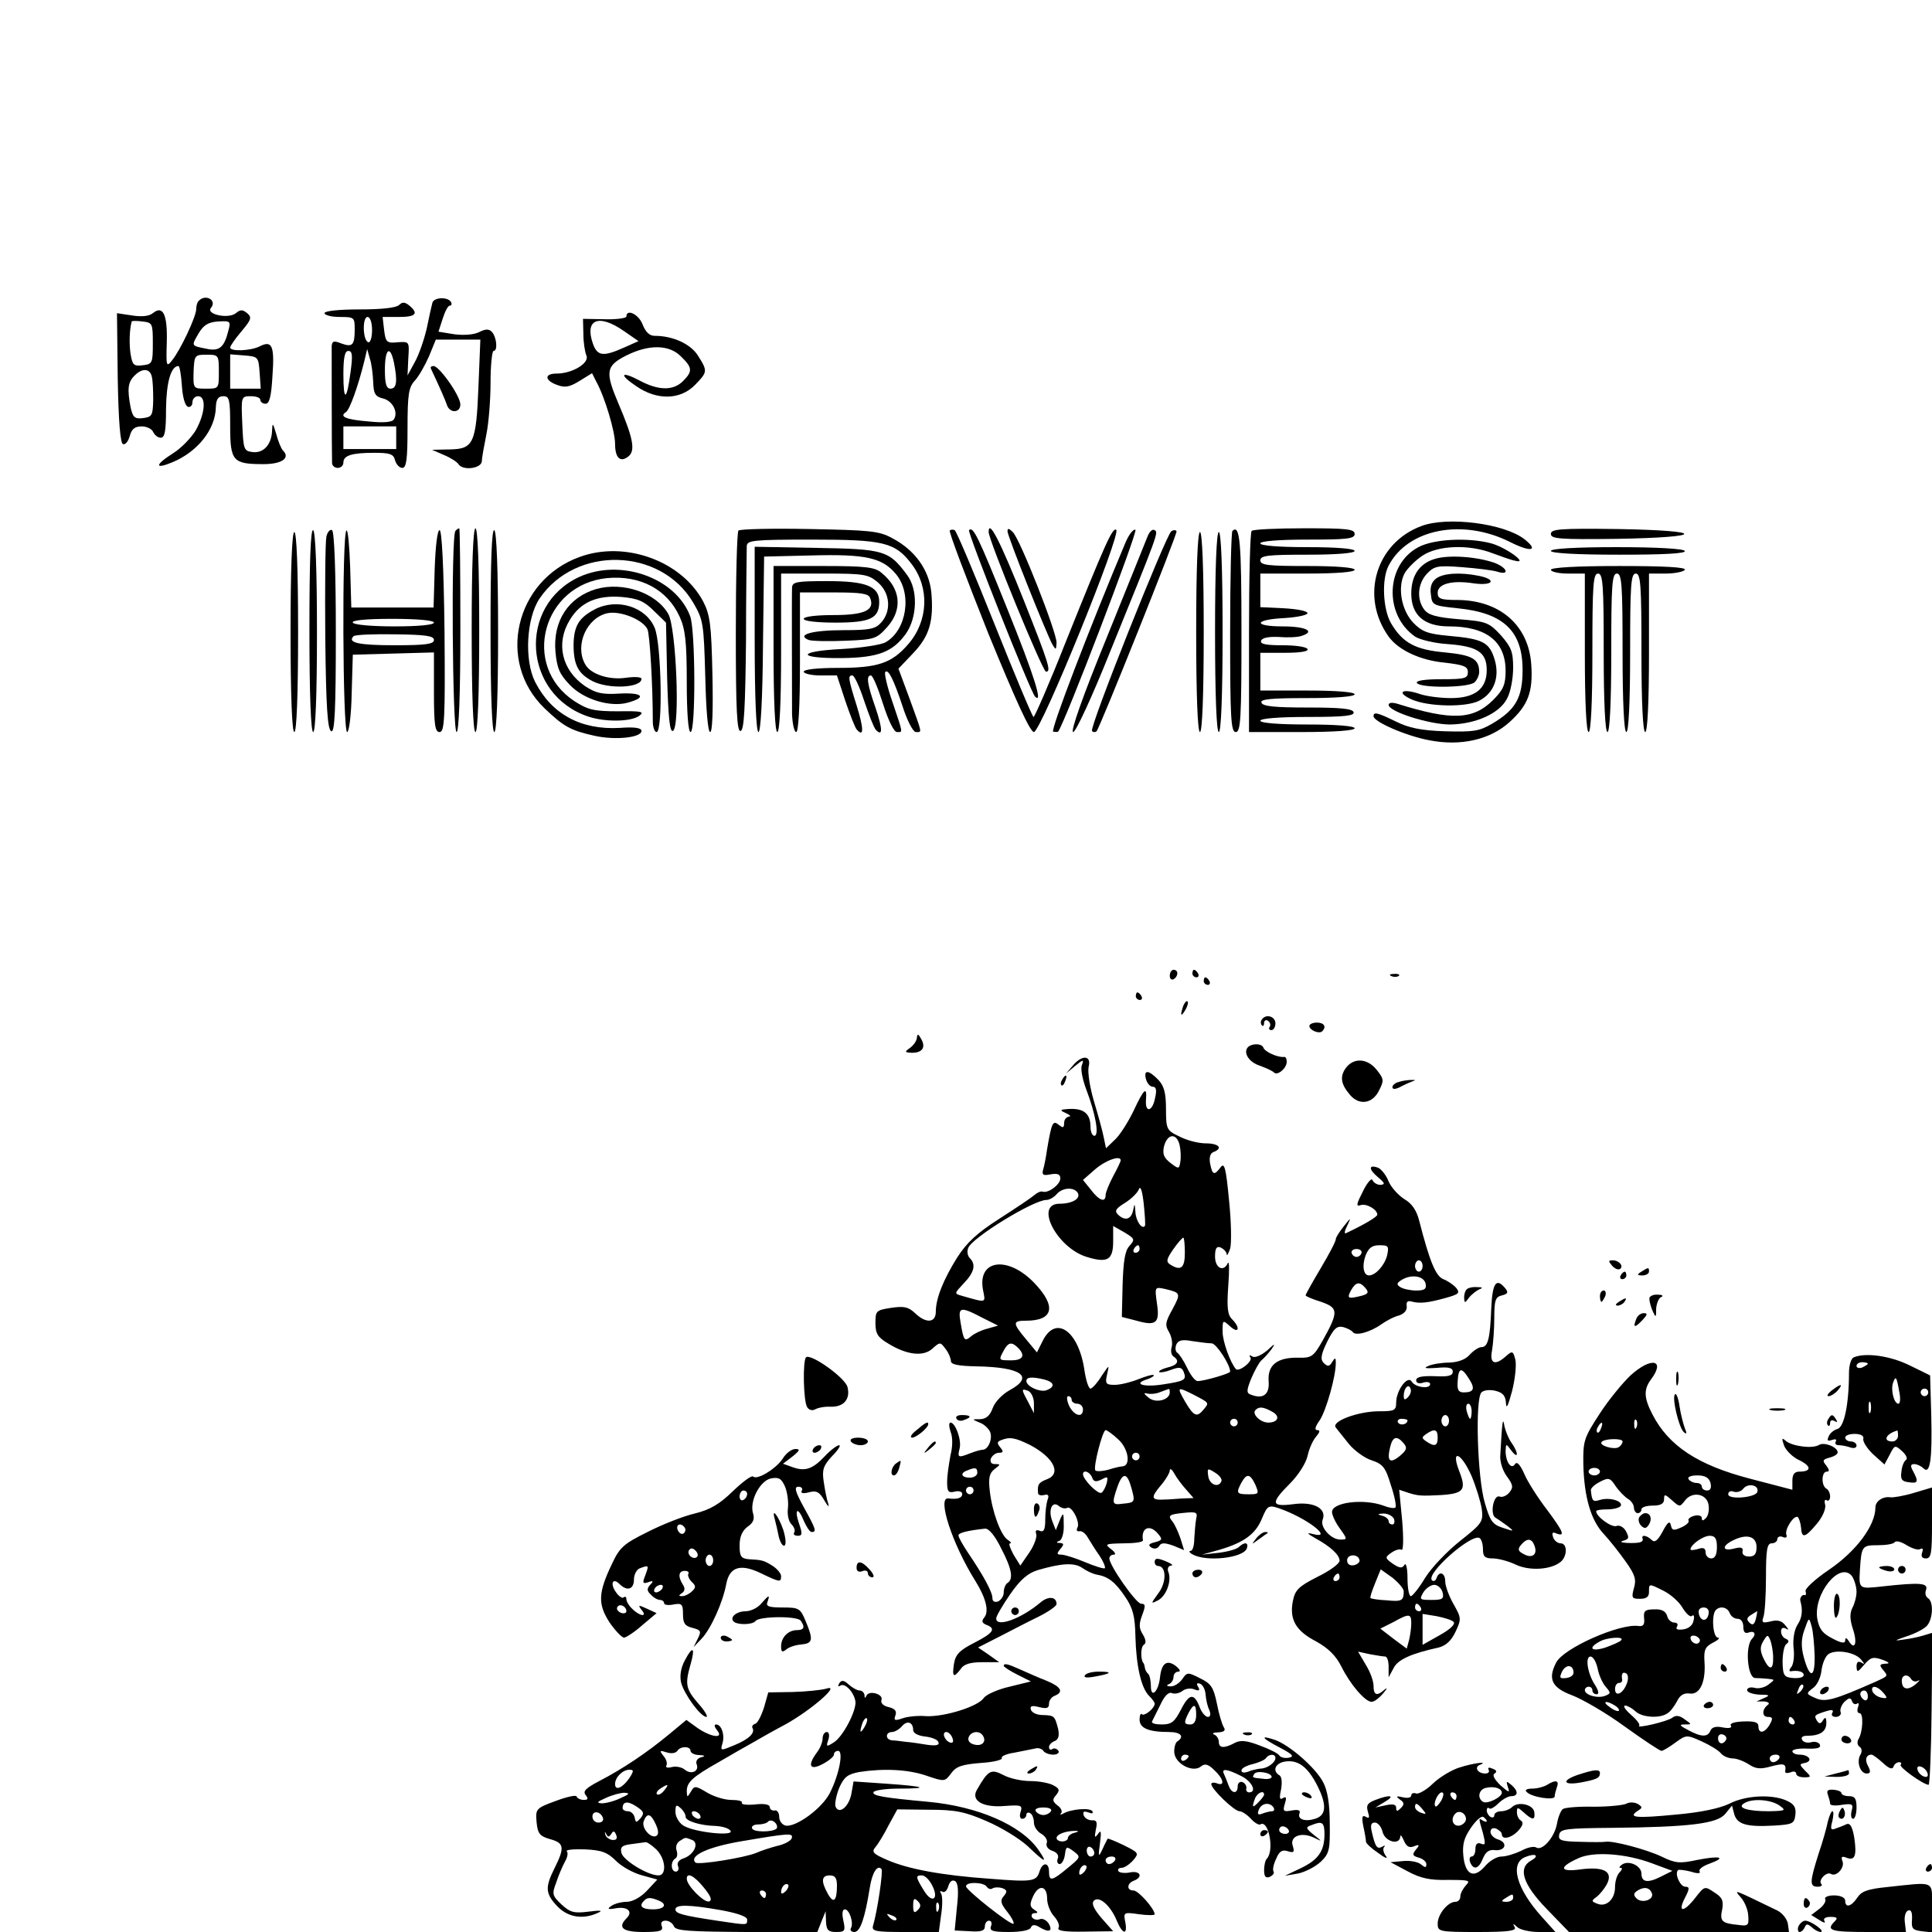 <?xml version="1.0" standalone="no"?>
<!DOCTYPE svg PUBLIC "-//W3C//DTD SVG 20010904//EN"
 "http://www.w3.org/TR/2001/REC-SVG-20010904/DTD/svg10.dtd">
<svg version="1.0" xmlns="http://www.w3.org/2000/svg"
 width="512pt" height="512pt" viewBox="0 0 512 512"
 preserveAspectRatio="xMidYMid meet">
<g transform="translate(0,512) scale(0.1,-0.1)"
fill="#000000" stroke="none">
<path d="M527 4323 c-4 -3 -7 -13 -7 -22 0 -20 -42 -109 -64 -136 -15 -19 -16
-16 -14 48 2 74 -10 99 -37 77 -10 -8 -29 -10 -55 -6 l-40 6 2 -172 c2 -116 7
-173 14 -175 7 -2 14 8 18 22 5 18 13 25 32 25 13 0 27 -7 30 -15 4 -8 12 -15
20 -15 11 0 14 18 14 78 1 69 13 112 33 112 3 0 7 -23 9 -52 2 -30 8 -53 16
-56 6 -2 12 3 12 12 0 9 7 16 15 16 22 0 19 -45 -6 -90 -12 -20 -39 -48 -60
-61 -49 -31 -50 -44 -2 -24 67 28 114 87 115 146 1 21 6 29 20 29 16 0 18 -9
18 -80 0 -92 7 -100 88 -100 49 0 72 16 52 36 -5 5 -13 25 -18 44 -9 30 -10
31 -11 9 -1 -37 -23 -61 -52 -57 -23 3 -24 7 -27 76 -3 71 -3 72 23 72 14 0
25 -4 25 -10 0 -5 6 -10 14 -10 10 0 15 20 18 73 6 81 -1 96 -34 79 -24 -12
-78 -14 -78 -3 0 4 13 23 30 43 26 31 28 37 15 48 -12 10 -18 10 -30 0 -20
-16 -80 -3 -66 14 17 20 -14 38 -32 19z m-122 -113 c0 -52 -1 -55 -27 -58 -24
-3 -27 1 -32 30 -4 27 -3 64 3 86 1 2 13 2 29 0 26 -3 27 -5 27 -58z m200 33
c-11 -44 -24 -55 -59 -47 -40 8 -39 7 -20 40 13 22 25 30 51 32 34 2 35 1 28
-25z m-25 -108 c0 -45 0 -45 -34 -45 -34 0 -34 0 -33 45 2 44 3 45 35 45 31 0
32 -1 32 -45z m108 -2 l3 -43 -40 0 -41 0 0 46 0 45 38 -3 c36 -3 37 -4 40
-45z m-286 -10 c3 -10 4 -38 4 -63 -1 -41 -3 -45 -27 -48 -22 -3 -27 2 -33 29
-9 48 -7 66 10 83 20 21 41 20 46 -1z"/>
<path d="M1146 4318 c-2 -7 -9 -38 -15 -68 -7 -30 -21 -71 -32 -90 l-19 -35 2
45 c3 45 3 45 -28 43 -29 -3 -32 0 -36 32 l-4 35 43 0 c45 0 53 9 28 30 -12
10 -19 10 -27 2 -8 -8 -48 -12 -105 -12 -55 0 -93 -4 -93 -10 0 -5 18 -10 40
-10 39 0 40 -1 40 -33 0 -42 -6 -48 -36 -37 -20 8 -24 6 -25 -8 0 -15 0 -279
1 -309 0 -7 7 -13 15 -13 8 0 15 6 15 14 0 19 22 26 82 26 41 0 51 -3 55 -20
3 -11 12 -20 19 -20 11 0 14 22 14 105 0 91 3 109 20 127 10 11 27 41 37 64
l18 44 59 0 59 0 -5 -123 c-6 -152 -13 -167 -76 -168 l-47 -1 32 -14 c17 -7
34 -18 38 -24 11 -18 61 -12 62 8 0 9 6 41 12 71 6 29 11 91 11 137 0 46 4 84
8 84 12 0 8 38 -5 51 -8 8 -17 7 -33 -1 -14 -7 -39 -9 -65 -6 l-43 7 11 34 c6
19 14 35 19 35 5 0 6 5 3 10 -9 14 -45 12 -49 -2z m-160 -73 c0 -20 -5 -34
-10 -32 -15 5 -16 67 -2 67 7 0 12 -15 12 -35z m-57 -111 c-10 -77 -19 -80
-19 -6 0 45 4 62 13 62 11 0 12 -12 6 -56z m60 -26 c1 -31 5 -39 26 -44 25 -6
41 -36 29 -55 -4 -8 -27 -10 -66 -6 -62 5 -80 13 -61 25 10 7 32 68 49 137 l7
30 7 -25 c5 -14 8 -42 9 -62z m55 51 c10 -50 7 -69 -9 -69 -11 0 -15 12 -15
50 0 56 14 67 24 19z m6 -199 l0 -30 -70 0 -70 0 0 30 0 30 70 0 70 0 0 -30z"/>
<path d="M1660 4281 c0 -4 -26 -8 -57 -7 l-58 1 1 -40 c0 -22 4 -48 8 -57 9
-20 -37 -48 -79 -48 -33 0 -32 -18 1 -30 21 -8 33 -6 59 10 l34 21 11 -22 c23
-41 50 -133 50 -165 0 -38 14 -51 36 -33 18 15 12 48 -26 137 -37 87 -35 102
20 130 60 30 114 29 145 -3 30 -29 31 -39 5 -65 -26 -26 -65 -25 -114 1 -51
27 -57 17 -9 -15 54 -37 115 -36 154 3 34 35 35 37 9 78 -19 31 -66 53 -115
53 -14 0 -24 10 -32 30 -10 27 -43 43 -43 21z m-7 -38 l39 -27 -38 -17 c-56
-25 -71 -23 -83 11 -22 64 16 79 82 33z"/>
<path d="M1142 4143 c25 -53 37 -81 42 -95 7 -24 36 -23 36 0 0 23 -56 102
-71 102 -6 0 -9 -3 -7 -7z"/>
<path d="M3767 3726 c-121 -45 -163 -187 -87 -293 26 -36 84 -63 148 -69 51
-6 62 -10 62 -25 0 -17 -8 -19 -71 -19 -44 0 -68 -4 -64 -10 9 -14 138 -13
153 2 7 7 12 19 12 27 0 35 -19 45 -90 52 -79 7 -113 25 -144 78 -21 37 -25
116 -6 152 51 98 197 126 323 62 54 -27 76 -23 37 8 -54 42 -204 61 -273 35z"/>
<path d="M820 3451 c0 -174 4 -271 10 -271 6 0 10 95 10 264 0 166 -4 267 -10
271 -7 4 -10 -87 -10 -264z"/>
<path d="M865 3698 c-3 -13 -4 -133 -3 -267 2 -185 6 -245 16 -249 9 -3 12 54
12 262 0 160 -4 267 -10 271 -5 3 -12 -4 -15 -17z"/>
<path d="M918 3714 c-12 -11 -10 -534 2 -534 5 0 11 45 12 103 l3 102 108 3
107 3 0 -106 c0 -87 3 -105 15 -105 13 0 15 34 13 268 -2 169 -7 267 -13 267
-6 0 -11 -43 -13 -102 l-3 -103 -109 0 -109 0 -3 106 c-2 58 -6 102 -10 98z
m232 -244 c0 -6 -41 -10 -104 -10 -59 0 -108 4 -111 10 -4 6 33 10 104 10 67
0 111 -4 111 -10z m0 -46 c0 -11 -22 -14 -104 -14 -97 0 -126 7 -109 24 4 4
54 6 110 5 80 -1 103 -4 103 -15z"/>
<path d="M1207 3713 c-12 -11 -8 -533 3 -533 6 0 10 97 10 270 0 149 -1 270
-3 270 -2 0 -7 -3 -10 -7z"/>
<path d="M1250 3450 c0 -173 4 -270 10 -270 6 0 10 97 10 270 0 173 -4 270
-10 270 -6 0 -10 -97 -10 -270z"/>
<path d="M1300 3451 c0 -174 4 -271 10 -271 6 0 10 95 10 264 0 166 -4 267
-10 271 -7 4 -10 -87 -10 -264z"/>
<path d="M1957 3714 c-4 -4 -7 -126 -7 -271 0 -207 3 -264 13 -260 9 3 12 61
14 238 0 129 2 242 2 252 1 15 16 17 172 17 191 0 221 -7 265 -65 48 -63 44
-151 -9 -212 -44 -51 -81 -63 -187 -63 -53 0 -90 -4 -90 -10 0 -5 20 -10 44
-10 l44 0 22 -67 c13 -38 26 -72 31 -77 19 -21 18 4 -1 65 -23 73 -23 79 -11
79 5 0 19 -30 31 -67 13 -38 26 -72 31 -77 19 -20 18 3 -1 59 -22 63 -25 85
-12 85 5 0 19 -34 32 -75 14 -44 29 -75 37 -75 16 0 17 -6 -12 80 -14 40 -22
76 -19 79 8 9 22 -19 46 -91 12 -38 28 -68 35 -68 17 0 18 -7 -16 87 l-30 81
39 41 c43 45 55 85 48 162 -6 59 -44 112 -104 143 -34 19 -60 21 -219 24 -99
2 -183 0 -188 -4z"/>
<path d="M2517 3714 c-3 -3 43 -124 101 -270 74 -181 112 -264 122 -264 18 0
233 527 218 536 -10 6 -28 -34 -134 -298 -43 -109 -82 -198 -85 -198 -3 0 -49
110 -103 245 -54 135 -101 247 -106 250 -4 2 -10 2 -13 -1z"/>
<path d="M2568 3715 c-5 -5 163 -429 175 -441 22 -22 -2 55 -73 231 -78 194
-91 221 -102 210z"/>
<path d="M2620 3710 c0 -21 143 -370 152 -370 14 0 9 18 -58 187 -63 158 -94
219 -94 183z"/>
<path d="M2670 3712 c0 -13 103 -271 119 -300 9 -15 10 -15 11 5 0 28 -96 273
-116 293 -10 10 -14 11 -14 2z"/>
<path d="M2983 3683 c-94 -223 -200 -499 -192 -502 6 -1 12 -1 13 0 16 18 212
530 205 535 -5 3 -17 -12 -26 -33z"/>
<path d="M3041 3698 c-5 -13 -54 -134 -109 -270 -63 -154 -96 -248 -88 -248 7
0 50 93 98 213 129 317 128 316 118 322 -6 4 -14 -4 -19 -17z"/>
<path d="M3104 3712 c-14 -10 -218 -521 -210 -529 3 -4 8 -4 12 -1 9 10 214
522 212 530 -2 4 -8 4 -14 0z"/>
<path d="M3266 3713 c-3 -3 -6 -125 -6 -270 0 -227 2 -263 15 -263 13 0 15 36
15 264 0 240 -4 288 -24 269z"/>
<path d="M3317 3713 c-4 -3 -7 -125 -7 -270 l0 -263 140 0 c87 0 140 4 140 10
0 6 -48 10 -125 10 -77 0 -125 4 -125 10 0 6 49 10 126 10 96 0 125 3 121 13
-3 9 -36 12 -122 12 -86 0 -119 3 -122 13 -4 9 25 12 121 12 77 0 126 4 126
10 0 6 -48 10 -125 10 l-125 0 0 50 0 50 66 0 c41 0 63 4 59 10 -3 6 -33 10
-66 10 -44 0 -60 3 -57 12 3 8 20 11 46 10 23 -2 51 -1 62 3 37 12 10 25 -51
25 -79 0 -76 18 4 22 34 2 62 8 62 13 0 6 -28 11 -62 13 l-63 3 0 44 0 45 125
0 c77 0 125 4 125 10 0 6 -48 10 -125 10 -104 0 -125 2 -125 15 0 13 21 15
125 15 77 0 125 4 125 10 0 6 -48 10 -125 10 -77 0 -125 4 -125 10 0 6 48 10
125 10 104 0 125 2 125 15 0 13 -21 15 -133 15 -74 0 -137 -3 -140 -7z"/>
<path d="M4110 3705 c0 -13 23 -15 175 -13 237 4 238 22 3 26 -155 2 -178 0
-178 -13z"/>
<path d="M770 3445 c0 -170 4 -265 10 -265 6 0 10 95 10 265 0 170 -4 265 -10
265 -6 0 -10 -95 -10 -265z"/>
<path d="M3170 3445 c0 -170 4 -265 10 -265 6 0 10 95 10 265 0 170 -4 265
-10 265 -6 0 -10 -95 -10 -265z"/>
<path d="M3220 3445 c0 -170 4 -265 10 -265 6 0 10 95 10 265 0 170 -4 265
-10 265 -6 0 -10 -95 -10 -265z"/>
<path d="M3759 3670 c-87 -46 -92 -179 -9 -237 12 -8 52 -18 88 -20 78 -6 102
-22 102 -69 0 -50 -32 -74 -95 -74 -29 0 -66 5 -83 11 -47 16 -63 4 -20 -15
44 -19 143 -21 178 -3 39 20 55 62 41 109 -14 46 -31 55 -122 63 -55 5 -71 11
-94 35 -31 33 -42 93 -23 130 7 13 29 35 47 47 41 28 124 31 186 7 22 -8 49
-18 60 -20 38 -10 -23 35 -63 46 -60 16 -152 12 -193 -10z"/>
<path d="M2000 3426 c0 -154 4 -246 10 -246 6 0 11 89 12 233 l3 232 125 3
c144 4 188 -6 224 -49 44 -52 29 -149 -27 -181 -12 -7 -65 -15 -117 -18 -119
-6 -119 -25 0 -24 97 1 136 16 171 65 30 43 32 117 3 155 -48 65 -60 69 -240
72 l-164 3 0 -245z"/>
<path d="M4110 3660 c0 -6 67 -10 181 -10 117 0 178 3 174 10 -4 6 -75 10
-181 10 -109 0 -174 -4 -174 -10z"/>
<path d="M1536 3644 c-171 -62 -221 -278 -93 -401 50 -48 69 -59 133 -73 54
-12 124 -5 124 13 0 8 -18 11 -57 8 -103 -6 -181 36 -225 122 -29 58 -23 169
12 221 96 141 321 135 407 -11 27 -46 28 -55 32 -195 2 -88 7 -148 13 -148 6
0 8 57 6 153 -3 133 -6 157 -25 194 -58 107 -207 161 -327 117z"/>
<path d="M3803 3639 c-41 -12 -63 -44 -63 -92 0 -57 34 -87 100 -87 99 0 150
-40 150 -118 0 -36 -6 -50 -33 -77 -53 -53 -110 -55 -254 -10 -14 4 -23 3 -23
-3 0 -18 108 -52 163 -52 67 1 131 29 151 69 9 16 16 53 16 81 0 43 -5 55 -33
87 -32 34 -38 36 -111 42 -60 5 -81 11 -92 26 -20 27 -17 68 7 94 20 21 28 23
93 18 39 -3 81 -8 94 -12 34 -11 27 11 -9 24 -47 16 -120 21 -156 10z"/>
<path d="M2050 3400 c0 -140 4 -220 10 -220 6 0 10 77 10 210 l0 210 114 0
c106 0 117 -2 142 -23 33 -28 37 -76 9 -107 -15 -17 -31 -20 -99 -20 -83 0
-127 -12 -93 -26 9 -3 53 -4 98 -2 77 3 82 5 110 36 42 47 36 103 -15 144 -17
15 -43 18 -153 18 l-133 0 0 -220z"/>
<path d="M4110 3610 c0 -5 20 -10 45 -10 l45 0 0 -210 c0 -133 4 -210 10 -210
6 0 10 77 10 210 0 180 2 210 15 210 13 0 15 -30 15 -210 0 -133 4 -210 10
-210 6 0 10 77 10 210 0 180 2 210 15 210 13 0 15 -30 15 -210 0 -133 4 -210
10 -210 6 0 10 77 10 210 0 180 2 210 15 210 13 0 15 -30 15 -210 0 -133 4
-210 10 -210 6 0 10 77 10 210 l0 210 44 0 c25 0 48 5 51 10 4 7 -57 10 -174
10 -114 0 -181 -4 -181 -10z"/>
<path d="M1535 3591 c-164 -76 -149 -312 24 -370 45 -15 113 -14 135 2 15 11
6 13 -56 12 -65 0 -80 4 -116 27 -142 94 -84 309 87 326 88 8 159 -30 192
-102 15 -33 19 -66 19 -173 0 -82 4 -133 10 -133 14 0 13 271 -1 307 -38 102
-185 154 -294 104z"/>
<path d="M3806 3587 c-12 -9 -17 -23 -14 -42 3 -29 5 -30 71 -37 121 -12 172
-60 172 -163 0 -74 -18 -106 -81 -143 -34 -20 -50 -22 -124 -20 -64 2 -97 9
-131 26 -49 24 -59 26 -59 14 0 -15 88 -53 149 -64 83 -16 160 2 211 48 50 45
63 81 58 153 -7 104 -83 170 -195 171 -45 0 -53 3 -53 19 0 24 38 34 96 25 51
-7 62 10 13 20 -50 10 -94 7 -113 -7z"/>
<path d="M2099 3563 c-1 -22 0 -269 0 -335 1 -27 6 -48 11 -48 6 0 10 68 10
185 l0 185 90 0 c72 0 92 -3 96 -15 13 -32 -15 -45 -97 -45 -46 0 -79 -4 -79
-10 0 -6 35 -10 84 -10 92 0 116 11 116 55 0 41 -34 55 -137 55 -82 0 -93 -2
-94 -17z"/>
<path d="M1580 3559 c-74 -22 -115 -85 -108 -166 4 -44 11 -60 38 -88 37 -39
108 -60 154 -47 51 14 39 27 -21 24 -48 -3 -64 1 -93 20 -61 42 -78 113 -40
175 28 47 72 66 137 61 44 -4 60 -11 86 -37 l32 -31 3 -146 c3 -106 7 -144 15
-141 20 6 9 274 -12 310 -32 56 -120 86 -191 66z"/>
<path d="M1576 3505 c-42 -22 -55 -44 -56 -93 0 -54 12 -77 50 -97 43 -22 130
-18 130 6 0 5 -18 6 -40 3 -45 -7 -96 9 -110 37 -27 50 5 122 60 134 34 7 94
-17 106 -43 6 -14 14 -147 14 -244 0 -16 5 -28 10 -28 17 0 13 234 -5 276 -23
56 -100 80 -159 49z"/>
<path d="M3100 2534 c0 -8 5 -12 10 -9 6 3 10 10 10 16 0 5 -4 9 -10 9 -5 0
-10 -7 -10 -16z"/>
<path d="M3160 2540 c0 -5 5 -10 11 -10 5 0 7 5 4 10 -3 6 -8 10 -11 10 -2 0
-4 -4 -4 -10z"/>
<path d="M3688 2533 c7 -3 16 -2 19 1 4 3 -2 6 -13 5 -11 0 -14 -3 -6 -6z"/>
<path d="M3190 2520 c0 -5 5 -10 11 -10 5 0 7 5 4 10 -3 6 -8 10 -11 10 -2 0
-4 -4 -4 -10z"/>
<path d="M3010 2480 c0 -5 5 -10 11 -10 5 0 7 5 4 10 -3 6 -8 10 -11 10 -2 0
-4 -4 -4 -10z"/>
<path d="M3136 2455 c-9 -26 -7 -32 5 -12 6 10 9 21 6 23 -2 3 -7 -2 -11 -11z"/>
<path d="M3344 2418 c-4 -5 -3 -12 0 -15 3 -4 6 -1 6 6 0 7 5 9 10 6 6 -4 8
-11 5 -16 -4 -5 -1 -9 4 -9 6 0 11 8 11 18 0 19 -26 26 -36 10z"/>
<path d="M3470 2401 c0 -11 26 -22 34 -14 12 12 5 23 -14 23 -11 0 -20 -4 -20
-9z"/>
<path d="M2430 2371 c0 -8 -8 -20 -17 -27 -17 -12 -16 -13 4 -14 28 0 37 15
24 37 -7 13 -10 14 -11 4z"/>
<path d="M3323 2352 c-34 -5 -24 -43 15 -56 17 -6 34 -14 38 -18 9 -10 34 11
34 28 0 8 -3 14 -7 13 -17 -2 -52 14 -55 25 -2 6 -13 10 -25 8z"/>
<path d="M2843 2296 l-18 -21 24 20 c22 18 24 18 18 2 -4 -9 2 -39 12 -65 24
-63 35 -122 21 -122 -5 0 -10 10 -10 23 0 39 -21 53 -70 47 -11 -1 -9 -4 5
-10 11 -5 14 -9 8 -9 -7 -1 -13 -8 -13 -17 0 -13 -3 -14 -14 -5 -16 13 -19 6
-31 -64 -3 -22 -8 -47 -11 -56 -3 -13 1 -15 21 -11 18 3 25 0 25 -11 0 -16
-32 -40 -47 -35 -5 2 -15 -3 -23 -10 -8 -7 -50 -35 -92 -62 -58 -37 -86 -63
-111 -102 -37 -59 -57 -109 -57 -144 0 -30 -26 -32 -55 -4 -18 17 -30 19 -64
14 -39 -6 -41 -8 -41 -40 0 -28 6 -38 33 -54 50 -31 94 -36 118 -14 20 18 21
18 35 -1 8 -10 14 -25 14 -32 0 -9 19 -13 68 -14 119 -2 154 -27 88 -63 -20
-11 -39 -31 -45 -47 -7 -20 -17 -29 -33 -30 -23 0 -23 0 -2 -9 12 -4 24 -16
28 -25 7 -18 -5 -47 -20 -47 -5 0 -19 -4 -32 -9 -33 -13 -35 -12 -29 12 6 22
-11 69 -24 69 -5 0 -4 -11 0 -24 6 -14 6 -39 0 -62 -4 -22 -9 -53 -9 -71 0
-26 3 -30 20 -26 11 3 20 0 20 -6 0 -11 -13 -15 -37 -12 -30 4 10 -120 72
-219 28 -45 37 -81 23 -97 -7 -9 -6 -14 6 -19 27 -10 18 -22 -33 -48 -39 -20
-49 -31 -53 -56 -5 -34 -1 -38 18 -13 8 13 26 18 57 18 l45 0 -28 20 -28 19
57 29 c31 16 77 40 104 53 26 13 47 28 47 33 0 20 -22 22 -43 4 -51 -43 -117
-67 -117 -42 0 6 17 35 37 64 27 39 47 56 73 64 65 19 97 20 118 6 11 -8 28
-16 39 -18 30 -5 49 -20 75 -59 20 -29 26 -51 27 -105 2 -77 15 -136 36 -157
8 -8 15 -17 15 -21 0 -12 -27 -34 -34 -28 -3 4 -6 -3 -6 -14 0 -23 24 -33 78
-33 31 0 42 -12 22 -25 -5 -3 -9 -17 -8 -30 3 -30 50 -54 71 -36 10 8 19 6 35
-10 25 -23 29 -44 7 -35 -8 3 -15 2 -15 -2 0 -13 61 -72 75 -72 6 0 20 -9 30
-20 10 -11 21 -17 25 -15 22 14 38 -70 17 -91 -4 -4 -7 -18 -7 -30 0 -17 4
-22 15 -18 8 4 13 10 10 14 -3 5 0 20 7 34 8 20 16 25 31 20 16 -5 18 -2 13
14 -9 26 23 38 56 22 23 -11 23 -11 -1 8 -21 17 -21 20 -6 25 29 12 35 8 35
-24 0 -45 -17 -68 -63 -90 l-42 -20 35 6 c19 4 46 18 60 31 23 22 25 32 24
102 0 51 -6 87 -17 108 -20 39 -89 99 -128 113 -42 14 -36 5 14 -21 32 -17 38
-23 23 -26 -10 -2 -21 0 -25 5 -3 6 -27 18 -52 27 -36 14 -52 15 -67 7 -28
-15 -42 -14 -42 3 0 8 -6 17 -12 19 -7 3 -3 6 10 6 16 1 21 5 15 14 -4 6 -13
35 -18 62 -9 43 -15 53 -44 67 -33 17 -35 17 -48 -2 -8 -11 -22 -20 -31 -19
-10 0 -12 3 -4 6 6 2 12 11 12 19 0 8 6 14 13 14 7 0 3 7 -7 15 -24 18 -38 7
-42 -31 -4 -37 -24 -56 -24 -23 0 14 -3 29 -7 33 -5 4 -9 12 -9 17 -1 5 -2 10
-4 12 -8 10 -7 43 1 48 7 4 6 13 -2 27 -11 17 -11 28 -2 52 9 24 9 30 -3 30
-13 0 -84 101 -84 120 0 6 5 10 12 10 6 0 3 7 -8 15 -17 13 -15 14 33 15 29 0
52 3 52 8 -6 34 19 44 41 16 11 -13 10 -16 -9 -21 -17 -4 -19 -8 -10 -14 8 -5
17 -3 21 4 5 9 14 9 37 1 l29 -12 -10 32 c-6 17 -15 37 -21 44 -13 16 -9 19
33 23 31 3 34 1 30 -16 -2 -11 -4 -35 -5 -52 0 -18 -4 -33 -10 -33 -5 0 -3 -5
5 -9 36 -21 134 -10 144 15 6 16 -5 19 -20 5 -5 -6 -29 -13 -54 -16 l-45 -5
47 13 c64 19 95 41 112 82 16 38 17 39 61 22 70 -28 128 -77 73 -62 -16 4 -14
1 7 -11 42 -23 65 -45 65 -60 0 -8 -26 -27 -59 -43 -51 -26 -59 -35 -65 -65
-9 -48 8 -78 62 -106 32 -18 52 -37 67 -67 24 -48 63 -93 80 -93 7 0 20 10 31
23 10 12 12 16 4 10 -21 -19 -30 -16 -30 10 0 12 -9 37 -21 56 l-20 34 32 -7
c17 -3 35 -6 40 -6 5 0 9 -12 9 -27 l0 -28 13 24 c11 23 47 39 120 55 19 5 33
18 44 41 16 34 16 37 -5 74 -12 21 -22 48 -22 60 0 23 -16 29 -23 9 -2 -7 -8
-10 -12 -6 -18 17 105 125 126 112 5 -3 9 -16 9 -30 0 -19 5 -24 26 -24 14 0
41 -7 60 -16 37 -18 95 -14 120 7 18 15 18 49 0 49 -8 0 -17 7 -20 16 -4 12
-2 15 9 10 24 -9 18 5 -26 64 -23 30 -50 72 -59 93 -11 25 -20 35 -25 27 -10
-16 -25 6 -25 35 1 20 1 20 15 1 19 -25 20 -7 1 20 -8 11 -16 31 -19 44 -4 26
-6 18 -11 -75 -2 -17 6 -42 17 -57 17 -23 18 -30 7 -43 -7 -9 -19 -14 -26 -11
-16 6 -26 -47 -11 -56 7 -4 21 -14 32 -22 19 -15 18 -15 -12 -5 -28 9 -34 18
-48 66 -20 67 -26 276 -9 293 6 6 22 8 38 4 19 -5 26 -13 27 -33 1 -17 6 -5
16 32 8 31 12 69 9 83 -6 24 -8 25 -25 10 -29 -26 -44 -20 -37 15 3 17 6 56 6
86 0 47 3 56 20 60 16 4 18 8 9 19 -24 29 -34 14 -37 -53 -3 -81 -9 -103 -26
-103 -7 0 -21 -9 -31 -20 -11 -13 -31 -20 -54 -21 -20 0 -45 -4 -56 -9 -14 -6
-7 -7 23 -5 31 3 42 0 42 -10 0 -11 -12 -14 -48 -12 -34 1 -49 -2 -49 -11 0
-7 7 -10 19 -6 10 3 18 1 18 -4 0 -14 -40 -9 -49 7 -11 17 -41 -24 -41 -56 0
-21 -5 -23 -45 -23 -56 0 -128 -27 -115 -43 5 -7 21 -26 35 -44 14 -17 41 -37
60 -43 30 -10 37 -19 51 -66 10 -29 15 -56 12 -59 -3 -3 -17 -1 -32 5 -52 19
-136 9 -136 -17 0 -8 9 -28 21 -44 20 -28 20 -29 1 -29 -25 0 -54 33 -47 52
12 30 -23 49 -76 42 -61 -8 -63 2 -10 55 22 22 42 54 46 72 4 19 14 42 23 52
10 12 11 17 3 17 -8 0 -6 9 7 27 17 27 42 115 42 151 0 15 -2 15 -10 2 -7 -12
-12 -12 -22 -2 -9 9 -8 21 9 56 18 36 26 43 43 39 11 -3 22 -9 25 -13 7 -11
45 -1 75 20 14 10 35 21 48 24 14 5 21 14 20 24 -2 11 2 16 12 13 22 -6 43 -4
90 9 36 10 40 13 29 27 -7 8 -23 19 -34 23 -20 8 -36 46 -64 155 -7 28 -20 46
-39 57 -16 10 -35 31 -42 47 -6 16 -19 32 -27 36 -26 10 -27 -3 -2 -24 19 -16
21 -20 7 -21 -9 0 -18 6 -21 13 -2 6 -14 -7 -25 -30 -17 -33 -19 -41 -7 -37
15 6 45 -11 45 -25 0 -6 -38 -28 -83 -49 -5 -3 -4 6 3 19 11 24 11 24 -9 -1
-11 -14 -21 -29 -21 -34 0 -6 -18 -40 -40 -77 -22 -37 -40 -69 -40 -72 0 -2
18 -10 41 -17 46 -16 47 -26 4 -103 -24 -42 -29 -46 -64 -45 -56 1 -82 -19
-79 -62 3 -35 -14 -49 -47 -36 -12 4 -12 11 1 43 9 21 21 43 27 48 7 6 19 19
27 30 11 16 8 15 -12 -4 -16 -13 -32 -20 -39 -16 -7 5 -10 4 -5 -3 6 -10 -31
-39 -39 -30 -15 18 -35 73 -35 99 0 31 0 32 20 14 23 -21 28 -4 5 19 -12 12
-14 31 -10 88 3 40 3 67 -1 61 -11 -25 -34 -14 -34 17 0 22 4 28 15 24 8 -4
15 -11 16 -18 0 -6 4 1 9 15 4 14 3 72 -3 129 -8 84 -12 100 -22 87 -17 -23
-22 -21 -28 9 -3 16 0 28 9 31 26 10 14 23 -21 23 -19 0 -50 8 -69 18 -34 16
-36 19 -36 73 0 42 -5 61 -20 77 -26 27 -40 28 -33 2 3 -11 11 -20 18 -20 9 0
11 -9 6 -30 -7 -37 -27 -40 -24 -4 3 36 -5 30 -33 -30 -14 -29 -36 -64 -49
-76 l-24 -23 -6 29 c-3 16 -15 59 -26 96 -11 37 -17 77 -14 91 8 31 -18 32
-42 3z m283 -210 c3 -13 4 -33 2 -45 -3 -19 -4 -20 -26 -3 -18 14 -22 24 -17
45 9 33 33 35 41 3z m-156 -41 c0 -3 -9 -22 -20 -42 -11 -21 -20 -43 -20 -50
0 -21 -17 -15 -39 14 l-21 26 32 28 c29 25 68 38 68 24z m64 -174 c-8 -10 -24
14 -25 37 -2 24 -2 24 -6 5 -5 -25 -22 -30 -41 -11 -9 9 -4 16 19 30 16 10 33
26 37 36 4 11 9 -2 13 -38 3 -30 5 -57 3 -59z m-178 88 c9 -15 -14 -29 -48
-29 -68 0 -7 -117 72 -141 55 -17 70 -8 70 41 l0 41 30 -17 c28 -17 28 -19 13
-36 -12 -13 -16 -41 -18 -103 l-2 -85 39 -10 c52 -15 62 -6 54 46 -6 44 -6 44
22 38 41 -10 42 -11 19 -54 -19 -34 -20 -42 -9 -60 7 -12 10 -30 7 -40 -3 -10
-1 -21 5 -25 17 -11 11 -23 -16 -29 -15 -4 -24 -9 -22 -12 3 -2 17 0 32 6 21
8 28 7 33 -6 8 -21 3 -24 -56 -33 -52 -8 -80 2 -40 14 11 4 19 9 16 11 -2 2
-20 -3 -40 -11 -20 -8 -48 -15 -63 -15 -23 0 -26 3 -20 28 6 27 6 26 -15 -5
-11 -18 -25 -33 -29 -33 -5 0 -12 21 -16 48 -15 104 -75 148 -110 80 l-16 -32
-29 35 c-36 43 -36 49 0 49 73 0 81 38 23 99 -70 74 -152 64 -137 -17 7 -36
11 -35 -56 -16 -21 6 -20 6 5 33 28 29 33 50 16 67 -6 6 -8 18 -4 27 10 27
173 127 207 127 8 0 20 7 27 15 15 18 46 20 56 4z m284 -159 c0 -41 -11 -49
-39 -31 -11 7 -10 14 8 40 12 17 24 31 27 31 2 0 4 -18 4 -40z m-120 10 c0 -5
-5 -10 -11 -10 -5 0 -7 5 -4 10 3 6 8 10 11 10 2 0 4 -4 4 -10z m656 -17 c-7
-27 -31 -53 -48 -53 -15 0 -19 26 -9 53 8 20 17 27 37 27 24 0 25 -3 20 -27z
m-68 6 c-2 -6 -8 -10 -13 -10 -5 0 -11 4 -13 10 -2 6 4 11 13 11 9 0 15 -5 13
-11z m162 -34 c0 -8 -4 -15 -10 -15 -5 0 -10 7 -10 15 0 8 5 15 10 15 6 0 10
-7 10 -15z m8 -47 c3 -14 -3 -18 -25 -18 -15 0 -34 4 -42 9 -11 7 -10 11 5 20
26 15 58 9 62 -11z m-159 -12 c9 -11 7 -15 -11 -20 -36 -9 -39 -7 -28 14 13
23 23 25 39 6z m-1016 -78 l42 -21 -28 -8 c-16 -4 -35 -13 -43 -20 -18 -15
-20 -13 -28 34 -8 44 -2 46 57 15z m608 -68 c12 0 49 -56 49 -75 0 -5 -69 -25
-86 -25 -7 0 -19 16 -28 35 -9 19 -21 37 -26 40 -5 3 -6 13 -3 21 5 12 15 15
42 10 20 -3 43 -6 52 -6z m-513 -12 c20 -20 13 -33 -18 -33 -34 0 -34 0 -20
26 12 22 21 24 38 7z m1195 -82 c17 -26 13 -36 -14 -36 -14 0 -18 7 -16 30 2
36 10 38 30 6z m-1125 -2 c26 -7 29 -19 6 -28 -17 -7 -54 10 -54 24 0 11 15
12 48 4z m963 -47 c-8 -8 -11 -7 -11 4 0 20 13 34 18 19 3 -7 -1 -17 -7 -23z
m-991 -16 l0 -26 -15 29 c-19 35 -19 37 0 30 8 -4 15 -18 15 -33z m360 29 c0
-20 -37 -30 -56 -14 -13 10 -14 14 -4 11 8 -2 24 -1 35 4 11 4 21 8 23 8 1 1
2 -3 2 -9z m63 -6 c42 -22 42 -21 27 -39 -18 -22 -26 -19 -49 20 -23 40 -22
41 22 19z m-323 -14 c0 -5 7 -10 15 -10 8 0 15 -7 15 -15 0 -24 -24 -17 -37
10 -6 14 -7 25 -2 25 5 0 9 -4 9 -10z m1060 -30 c0 -11 -2 -20 -4 -20 -2 0 -6
9 -9 20 -3 11 -1 20 4 20 5 0 9 -9 9 -20z m-529 -1 c23 -12 16 -29 -10 -29
-21 0 -44 23 -34 33 9 10 21 9 44 -4z m469 -24 c0 -8 -4 -15 -10 -15 -5 0 -10
7 -10 15 0 8 5 15 10 15 6 0 10 -7 10 -15z m-560 -5 c0 -5 -4 -10 -10 -10 -5
0 -10 5 -10 10 0 6 5 10 10 10 6 0 10 -4 10 -10z m450 6 c0 -11 -19 -15 -25
-6 -3 5 1 10 9 10 9 0 16 -2 16 -4z m-766 -51 c27 -25 33 -69 11 -71 -5 0 -23
-4 -38 -9 -15 -4 -30 -5 -34 -2 -7 7 19 107 27 107 4 0 19 -11 34 -25z m846 5
c0 -22 -8 -25 -30 -10 -13 9 -13 11 0 20 22 15 30 12 30 -10z m-1081 -19 c63
-33 85 -76 46 -91 -23 -9 -26 -14 -24 -37 0 -5 7 -7 16 -5 11 3 14 -1 9 -13
-3 -9 -6 -32 -6 -52 0 -27 -4 -34 -14 -30 -10 4 -13 1 -10 -8 3 -7 -5 -30 -18
-49 l-24 -35 -18 29 c-9 17 -14 30 -9 30 4 0 2 4 -6 9 -19 12 -42 76 -48 130
-4 35 -1 47 13 58 16 12 16 13 1 13 -10 0 -14 5 -11 15 4 8 13 15 21 15 12 0
13 3 4 14 -9 11 -9 15 1 19 24 10 38 7 77 -12z m991 4 c10 -12 8 -18 -11 -34
-26 -21 -34 -13 -25 24 7 29 18 31 36 10z m-700 -35 c0 -5 -4 -10 -10 -10 -5
0 -10 5 -10 10 0 6 5 10 10 10 6 0 10 -4 10 -10z m880 -52 c12 -29 24 -68 27
-88 4 -33 0 -38 -58 -84 -34 -27 -75 -70 -92 -97 -16 -27 -34 -49 -38 -49 -5
0 -9 21 -9 48 0 26 -4 42 -8 35 -6 -10 -13 -9 -31 3 -21 15 -21 17 -4 29 10 7
22 11 27 8 5 -4 6 28 2 76 l-8 83 24 -8 c25 -8 34 -9 88 -6 59 4 66 14 48 61
-25 63 4 53 32 -11z m-1310 9 c0 -7 -9 -13 -20 -13 -22 0 -27 12 -7 19 21 9
27 8 27 -6z m553 -44 l20 -23 -29 -1 c-16 -1 -38 -3 -49 -3 -34 -2 -36 5 -10
36 14 16 25 35 25 41 0 7 6 3 12 -8 6 -11 20 -30 31 -42z m94 22 c-7 -19 -32
-10 -35 13 -3 21 -2 22 17 10 12 -7 20 -17 18 -23z m-343 10 c4 -12 10 -13 25
-6 16 9 18 8 14 -9 -3 -11 -9 -23 -14 -26 -9 -5 -48 34 -49 49 0 13 18 7 24
-8z m104 -27 c11 -39 10 -40 -23 -43 -28 -4 -29 0 -14 44 14 40 26 39 37 -1z
m329 7 c10 -24 9 -25 -18 -25 -32 0 -34 3 -19 31 14 25 23 24 37 -6z m-747
-15 c0 -5 -4 -10 -10 -10 -5 0 -10 5 -10 10 0 6 5 10 10 10 6 0 10 -4 10 -10z
m248 -46 c12 7 36 -39 27 -53 -3 -6 -1 -10 5 -9 7 2 17 -6 23 -17 7 -11 20
-33 31 -48 10 -15 16 -30 14 -33 -3 -2 -26 5 -52 16 -26 11 -55 20 -63 20 -13
0 -13 3 -3 15 10 12 10 15 -1 16 -10 0 -11 2 -1 6 6 2 12 21 11 41 0 35 -1 36
-11 12 l-10 -25 -9 23 c-12 30 -1 56 17 41 7 -6 17 -8 22 -5z m866 -29 c3 -8
1 -15 -4 -15 -6 0 -10 4 -10 9 0 5 -8 12 -17 14 -14 4 -13 5 3 6 12 0 24 -6
28 -14z m-1041 -78 c29 -55 33 -82 17 -92 -5 -3 -10 -14 -10 -25 0 -10 -7 -20
-15 -24 -9 -3 -15 0 -15 9 0 16 -24 60 -64 119 -14 21 -26 42 -26 47 0 7 25
13 71 18 10 0 26 -19 42 -52z m1413 8 c10 -24 -5 -36 -27 -24 -16 8 -18 13 -8
25 15 18 28 18 35 -1z m-463 -40 c1 -5 -6 -11 -15 -13 -11 -2 -18 3 -18 13 0
17 30 18 33 0z m117 -82 c0 -25 -5 -28 -45 -24 -22 1 -41 4 -43 6 -2 2 4 19
12 39 l15 37 31 -22 c16 -13 30 -29 30 -36z m-170 37 c0 -5 -5 -10 -11 -10 -5
0 -7 5 -4 10 3 6 8 10 11 10 2 0 4 -4 4 -10z m273 -40 c4 -17 0 -20 -29 -20
-32 0 -33 1 -22 20 7 11 20 20 29 20 9 0 19 -9 22 -20z m-58 -40 c3 -5 1 -10
-4 -10 -6 0 -11 5 -11 10 0 6 2 10 4 10 3 0 8 -4 11 -10z m-25 -42 c0 -13 -3
-33 -6 -45 l-6 -22 -35 26 -35 27 34 17 c43 24 48 23 48 -3z m112 4 c6 -6 -9
-20 -36 -35 l-46 -26 0 41 0 41 37 -6 c20 -4 40 -10 45 -15z m-657 -193 c1
-13 5 -32 10 -41 4 -11 3 -18 -4 -18 -6 0 -16 11 -21 24 -15 40 -28 39 -50 -4
-17 -33 -25 -40 -51 -40 -17 0 -28 3 -26 8 2 4 12 24 22 44 11 24 22 35 31 31
8 -3 20 0 28 6 7 6 22 8 31 4 13 -5 16 -3 10 7 -5 8 -3 11 5 8 7 -2 14 -15 15
-29z m-25 -54 c0 -16 -6 -25 -15 -25 -18 0 -18 5 -5 31 14 26 20 24 20 -6z
m-20 -109 c0 -3 -4 -8 -10 -11 -5 -3 -10 -1 -10 4 0 6 5 11 10 11 6 0 10 -2
10 -4z m230 -5 c0 -12 -22 -28 -40 -28 -8 -1 -23 -4 -32 -8 -11 -4 -18 -3 -18
3 0 6 13 13 30 17 16 4 32 11 35 16 8 11 25 12 25 0z m111 -73 c25 -50 24 -77
-3 -87 -28 -10 -51 -3 -44 14 3 8 -4 10 -21 7 -22 -4 -24 -2 -18 18 5 16 4 20
-5 15 -9 -6 -10 0 -5 23 3 18 2 33 -4 37 -21 12 -11 34 17 37 33 4 58 -15 83
-64z m-203 26 c30 -14 44 -44 22 -44 -5 0 -9 5 -7 11 1 6 -4 14 -10 16 -7 3
-13 -2 -13 -11 0 -21 -16 -20 -24 2 -3 9 -9 23 -12 30 -8 16 6 15 44 -4z m82
-3 c0 -4 -10 -7 -22 -5 -31 3 -30 3 -24 13 7 10 46 3 46 -8z m-20 -47 c0 -3
-7 -12 -15 -20 -16 -17 -18 -14 -9 10 6 15 24 23 24 10z m25 -34 c3 -5 2 -10
-4 -10 -5 0 -17 -3 -25 -6 -12 -5 -15 -2 -10 10 7 18 29 21 39 6z m40 -60 c3
-5 -1 -10 -9 -10 -9 0 -16 5 -16 10 0 6 4 10 9 10 6 0 13 -4 16 -10z"/>
<path d="M2740 1121 c0 -25 6 -27 13 -6 4 8 2 17 -3 20 -6 4 -10 -3 -10 -14z"/>
<path d="M3450 366 c0 -2 7 -7 16 -10 8 -3 12 -2 9 4 -6 10 -25 14 -25 6z"/>
<path d="M3566 2289 c-16 -23 -12 -43 12 -71 24 -28 59 -23 76 11 14 27 14 31
-5 55 -25 32 -62 34 -83 5z"/>
<path d="M2815 2259 c-4 -6 -5 -12 -2 -15 2 -3 7 2 10 11 7 17 1 20 -8 4z"/>
<path d="M3708 2253 c-10 -2 -18 -9 -18 -14 0 -6 7 -6 18 -1 9 5 24 12 32 15
13 5 13 5 0 5 -8 0 -23 -2 -32 -5z"/>
<path d="M4272 1766 c7 -8 16 -12 21 -9 11 7 -2 23 -19 23 -12 0 -12 -2 -2
-14z"/>
<path d="M4350 1750 c-13 -8 -12 -10 3 -10 9 0 17 5 17 10 0 12 -1 12 -20 0z"/>
<path d="M4295 1740 c-3 -5 -1 -10 4 -10 6 0 11 5 11 10 0 6 -2 10 -4 10 -3 0
-8 -4 -11 -10z"/>
<path d="M3887 1703 c-4 -3 -7 -13 -7 -22 1 -15 2 -15 13 0 7 9 19 18 27 22
11 4 9 6 -6 6 -11 1 -24 -2 -27 -6z"/>
<path d="M4240 1685 c0 -8 2 -15 4 -15 2 0 6 7 10 15 3 8 1 15 -4 15 -6 0 -10
-7 -10 -15z"/>
<path d="M4371 1678 c0 -7 4 -22 9 -33 8 -18 9 -17 9 7 1 14 7 29 14 31 6 3 2
6 -10 6 -13 1 -23 -5 -22 -11z"/>
<path d="M4290 1670 c-9 -6 -10 -10 -3 -10 6 0 15 5 18 10 8 12 4 12 -15 0z"/>
<path d="M4336 1624 c-9 -23 -4 -24 17 -2 13 14 14 18 3 18 -8 0 -17 -7 -20
-16z"/>
<path d="M2136 1523 c-9 -10 -7 -116 3 -132 5 -8 14 -10 21 -6 7 4 25 8 41 7
35 -1 53 20 45 52 -6 25 -98 90 -110 79z"/>
<path d="M4913 1523 c-7 -2 -13 -21 -13 -41 0 -84 -13 -145 -31 -149 -10 -3
-20 -12 -23 -20 -5 -11 -2 -13 9 -9 9 3 13 2 10 -4 -3 -6 0 -10 9 -10 8 0 21
-3 30 -6 9 -3 16 -1 16 5 0 6 -7 11 -15 11 -8 0 -15 5 -15 10 0 6 11 10 25 10
16 0 25 -5 23 -13 -2 -7 10 -26 26 -41 l30 -27 14 26 c13 26 14 26 33 9 11
-10 15 -20 10 -23 -5 -3 -11 -17 -12 -31 -3 -20 1 -26 19 -28 25 -4 27 1 12
29 -8 14 -7 19 3 19 7 0 18 -5 24 -11 18 -18 24 22 21 141 l-3 105 -55 27
c-51 25 -116 34 -147 21z m37 -17 c0 -2 -7 -6 -15 -10 -8 -3 -15 -1 -15 4 0 6
7 10 15 10 8 0 15 -2 15 -4z m83 -73 c4 -18 3 -33 -2 -33 -12 0 -21 38 -14 56
7 19 9 16 16 -23z m77 -3 c0 -5 -4 -10 -10 -10 -5 0 -10 5 -10 10 0 6 5 10 10
10 6 0 10 -4 10 -10z m-153 -52 c-3 -7 -5 -2 -5 12 0 14 2 19 5 13 2 -7 2 -19
0 -25z m73 -63 c0 -8 -7 -15 -15 -15 -26 0 -18 20 13 29 1 1 2 -6 2 -14z"/>
<path d="M4321 1475 c-21 -20 -59 -66 -82 -102 -41 -63 -44 -71 -43 -133 2
-87 20 -149 54 -185 15 -16 41 -49 58 -73 25 -35 29 -48 22 -71 -7 -26 -5 -28
16 -28 17 0 24 5 24 18 0 23 -1 23 39 3 18 -9 41 -29 50 -45 10 -16 21 -26 25
-21 5 4 7 -2 4 -13 -2 -12 -13 -21 -27 -23 -15 -2 -21 0 -17 7 4 6 1 11 -7 11
-8 0 -17 8 -19 18 -4 12 -14 18 -34 17 -24 0 -29 -4 -27 -23 2 -17 -2 -23 -15
-21 -50 7 -199 -59 -218 -97 -23 -44 -11 -67 43 -87 26 -10 89 -46 138 -82 50
-36 94 -65 98 -65 4 0 21 10 37 22 29 21 30 21 70 3 22 -10 45 -24 51 -32 6
-7 20 -13 31 -13 10 0 29 -7 43 -16 18 -12 31 -13 59 -5 34 9 40 7 37 -13 -1
-5 5 -6 14 -3 8 4 15 2 15 -3 0 -6 9 -10 21 -10 19 0 20 1 3 17 -16 17 -16 18
-1 21 23 5 11 22 -14 22 -10 0 -19 4 -19 9 0 5 18 8 39 7 27 -1 37 2 34 10 -2
6 -12 10 -23 7 -10 -3 -21 0 -24 6 -4 7 1 11 13 11 34 0 51 11 51 34 0 15 -3
17 -9 7 -6 -10 -10 -10 -16 -1 -8 14 -7 15 24 25 16 5 21 4 17 -4 -4 -6 0 -11
9 -11 9 0 15 6 13 12 -3 7 2 20 10 28 12 11 16 12 20 2 2 -7 8 -10 13 -7 5 4
6 -1 3 -9 -3 -9 -2 -16 4 -16 11 0 9 -50 -3 -69 -4 -7 -3 -16 3 -20 6 -4 7
-12 3 -20 -12 -18 -2 -51 16 -51 10 0 11 5 4 19 -10 17 -6 31 9 31 3 0 17 -10
30 -22 16 -15 25 -18 28 -10 2 7 9 12 15 12 5 0 7 -3 4 -7 -6 -5 59 -52 74
-53 3 0 7 91 8 201 l2 202 -23 -7 c-13 -4 -36 -9 -53 -11 -26 -4 -26 -3 6 8
20 6 44 18 53 26 18 15 22 66 5 76 -6 4 -8 13 -5 21 7 19 -14 21 -114 10 -64
-7 -64 -8 -61 44 4 63 6 65 47 65 21 0 42 3 45 8 4 5 18 1 32 -8 15 -9 31 -14
36 -10 7 3 8 0 5 -9 -4 -11 0 -16 10 -16 14 0 16 14 16 94 l0 94 -47 -14 c-26
-8 -55 -13 -63 -12 -20 3 -40 -10 -40 -27 0 -48 -51 -116 -123 -165 -37 -25
-65 -51 -62 -57 2 -7 1 -12 -3 -10 -6 2 -13 -8 -11 -15 7 -25 5 -45 -7 -63 -9
-14 -13 -38 -11 -61 3 -22 0 -45 -6 -52 -6 -7 -6 -12 -1 -11 19 3 34 -1 34
-10 0 -6 -12 -9 -27 -8 -25 2 -28 6 -29 42 0 22 4 44 10 48 8 6 7 10 -1 14 -7
2 -13 11 -13 19 0 10 5 12 13 8 8 -5 8 -3 -2 9 -9 12 -21 15 -39 10 -21 -5
-24 -3 -19 11 4 10 7 58 7 107 0 72 3 89 15 89 8 0 15 5 15 11 0 6 7 9 14 6 9
-4 13 -1 10 6 -5 15 22 55 31 46 3 -4 7 -16 8 -28 2 -29 11 -26 42 11 15 18
24 39 22 50 -3 10 -1 16 4 12 5 -3 9 2 9 10 0 8 -4 18 -10 21 -14 8 -13 45 1
45 8 0 7 5 -1 16 -11 13 -10 16 8 21 12 3 22 9 22 14 0 14 -35 28 -49 20 -17
-11 -70 -4 -88 10 -11 10 -12 8 -5 -12 5 -13 23 -31 41 -39 32 -16 32 -30 -1
-30 -12 0 -18 -7 -18 -24 l0 -24 -111 29 c-139 36 -217 87 -260 171 -23 44
-23 66 -4 92 40 53 1 61 -54 11z m16 -137 c-3 -8 -6 -5 -6 6 -1 11 2 17 5 13
3 -3 4 -12 1 -19z m-94 -3 c-3 -9 -8 -14 -10 -11 -3 3 -2 9 2 15 9 16 15 13 8
-4z m57 -35 c0 -5 -5 -12 -10 -15 -12 -8 -52 4 -46 13 6 10 56 11 56 2z m-60
-80 c0 -5 -7 -10 -15 -10 -8 0 -15 5 -15 10 0 6 7 10 15 10 8 0 15 -4 15 -10z
m74 -72 c9 -5 16 -16 16 -23 0 -8 5 -15 10 -15 6 0 10 5 10 10 0 6 14 10 30
10 21 0 30 5 30 17 0 14 2 14 21 -3 20 -18 21 -18 34 -1 19 26 59 19 63 -12 2
-13 -1 -28 -7 -34 -8 -8 -11 -8 -11 0 0 6 -9 9 -20 6 -11 -3 -18 -9 -15 -13 2
-4 -6 -12 -20 -18 -20 -9 -24 -8 -27 6 -3 13 -9 8 -22 -17 -13 -24 -21 -30
-29 -22 -12 12 -28 15 -24 4 3 -10 -7 -13 -40 -12 -17 1 -21 3 -11 6 15 4 16
8 7 25 -6 11 -17 17 -25 14 -13 -5 -54 25 -54 39 0 3 13 5 29 5 17 0 32 4 36
9 7 13 -30 24 -55 16 -19 -6 -21 -3 -24 25 -1 6 10 16 24 23 23 12 27 11 42
-12 9 -13 24 -28 32 -33z m219 42 c3 -13 0 -20 -9 -20 -8 0 -14 5 -14 10 0 6
-6 10 -14 10 -8 0 -18 5 -21 10 -4 6 6 10 23 10 21 0 31 -6 35 -20z m124 -24
c-5 -15 -77 -21 -77 -6 0 7 6 10 14 7 8 -3 20 0 26 8 13 16 43 9 37 -9z m-107
-146 c0 -20 -5 -30 -15 -30 -8 0 -15 7 -15 16 0 11 -6 14 -20 9 -11 -3 -20 -4
-20 -1 0 12 33 36 51 36 14 0 19 -7 19 -30z m105 0 c0 -18 -5 -25 -20 -25 -12
0 -19 6 -17 14 2 10 -4 12 -23 7 -31 -8 -33 7 -2 22 36 18 62 11 62 -18z m265
-118 c0 -13 -5 -32 -11 -43 -7 -14 -7 -30 1 -55 13 -37 6 -59 -10 -34 -6 10
-10 11 -10 3 0 -9 -10 -8 -34 5 -26 13 -35 25 -40 52 -11 66 60 154 92 113 6
-9 12 -28 12 -41z m-392 -59 c-4 -22 -22 -20 -26 1 -2 10 3 16 13 16 10 0 15
-7 13 -17z m56 2 c3 -8 12 -15 21 -15 9 0 15 -9 15 -21 0 -15 5 -19 15 -15 15
5 20 -5 8 -17 -19 -20 -12 -105 9 -104 7 0 22 -1 33 -2 19 -2 19 -2 2 -15 -10
-8 -27 -12 -37 -9 -11 3 -20 0 -20 -6 0 -6 15 -11 33 -12 27 0 29 -2 12 -9
l-20 -9 20 0 c11 -1 16 -5 10 -9 -16 -12 -16 -32 0 -32 13 0 14 -4 5 -20 -13
-23 -30 -26 -30 -5 0 11 -10 14 -40 13 -23 -1 -37 -5 -33 -11 4 -6 -5 -8 -21
-5 -18 4 -29 1 -33 -8 -7 -18 -24 -18 -59 1 -23 12 -25 15 -10 15 20 0 20 0 0
14 -13 10 -23 11 -32 4 -12 -10 -98 -30 -88 -21 3 3 -7 16 -22 29 -15 13 -22
24 -15 24 6 0 18 -7 27 -15 16 -16 63 -20 84 -6 8 4 19 19 26 32 8 17 19 23
34 21 27 -4 43 31 39 85 -2 31 2 39 23 50 14 7 19 13 13 13 -14 0 -18 61 -6
73 11 12 31 8 37 -8z m69 -16 c-4 -15 -9 -17 -17 -9 -8 8 -7 13 4 20 8 5 16
10 17 10 0 0 -1 -9 -4 -21z m156 -97 c1 -60 -13 -62 -29 -3 -7 27 -7 48 2 72
12 34 12 34 19 9 4 -14 7 -49 8 -78z m-305 37 c-6 -11 -24 -2 -24 11 0 5 7 7
15 4 8 -4 12 -10 9 -15z m195 -41 c1 -35 -10 -36 -26 -2 -9 20 -9 30 0 45 11
18 12 18 19 1 3 -9 7 -29 7 -44z m-403 45 c-3 -4 -22 -12 -41 -19 -37 -12 -48
-2 -17 15 19 12 69 15 58 4z m636 -51 c10 -12 10 -14 1 -8 -9 5 -13 1 -13 -11
1 -16 3 -15 20 5 17 20 24 22 47 14 20 -7 23 -11 9 -11 -15 -1 -16 -4 -6 -16
14 -17 15 -16 -20 -32 -109 -48 -133 -55 -159 -43 -25 11 -25 12 -7 26 11 7
21 28 23 46 2 18 10 38 18 44 19 14 71 6 87 -14z m-698 -24 c3 -17 13 -39 22
-49 13 -15 13 -17 -2 -23 -20 -8 -54 2 -54 15 0 5 5 9 10 9 6 0 10 -4 10 -10
0 -5 5 -10 11 -10 7 0 6 8 -3 23 -21 31 -28 77 -13 77 7 0 15 -14 19 -32z
m-64 -11 c0 -7 -9 -13 -20 -14 -17 -2 -18 1 -10 18 11 20 30 17 30 -4z m141
-29 c-10 -27 -31 -36 -31 -14 0 9 5 16 10 16 6 0 9 3 9 8 -3 16 1 23 11 17 5
-3 6 -15 1 -27z m754 12 c4 -6 12 -8 18 -4 7 3 3 -1 -7 -10 -21 -17 -36 -13
-36 10 0 16 16 19 25 4z m-294 -33 c-10 -9 -11 -8 -5 6 3 10 9 15 12 12 3 -3
0 -11 -7 -18z m220 -3 c12 -14 11 -16 -5 -13 -11 2 -21 10 -24 17 -5 17 13 15
29 -4z m-41 -10 c0 -8 -4 -12 -10 -9 -5 3 -10 10 -10 16 0 5 5 9 10 9 6 0 10
-7 10 -16z m-670 -24 c8 -5 12 -11 10 -14 -3 -2 -14 2 -24 10 -22 15 -10 19
14 4z m475 -40 c3 -5 1 -10 -4 -10 -6 0 -11 5 -11 10 0 6 2 10 4 10 3 0 8 -4
11 -10z m-181 -51 c-8 -14 -21 -11 -21 5 0 8 6 12 14 9 7 -3 10 -9 7 -14z
m141 -49 c-3 -5 -10 -10 -16 -10 -5 0 -9 5 -9 10 0 6 7 10 16 10 8 0 12 -4 9
-10z m393 -39 c3 -8 -1 -12 -9 -9 -7 2 -15 10 -17 17 -3 8 1 12 9 9 7 -2 15
-10 17 -17z"/>
<path d="M4344 1099 c-3 -6 -1 -16 5 -22 9 -9 14 -8 21 3 9 15 4 30 -10 30 -5
0 -12 -5 -16 -11z"/>
<path d="M4860 864 c0 -21 3 -34 6 -31 11 11 13 57 3 63 -5 3 -9 -12 -9 -32z"/>
<path d="M4560 700 c0 -5 5 -10 11 -10 5 0 7 5 4 10 -3 6 -8 10 -11 10 -2 0
-4 -4 -4 -10z"/>
<path d="M4516 602 c-3 -5 1 -9 9 -9 8 0 15 4 15 9 0 4 -4 8 -9 8 -6 0 -12 -4
-15 -8z"/>
<path d="M4825 640 c-3 -5 -2 -10 4 -10 5 0 13 5 16 10 3 6 2 10 -4 10 -5 0
-13 -4 -16 -10z"/>
<path d="M4442 1465 c0 -16 2 -22 5 -12 2 9 2 23 0 30 -3 6 -5 -1 -5 -18z"/>
<path d="M4854 1435 c-10 -8 -14 -15 -8 -15 6 0 17 7 24 15 16 19 9 19 -16 0z"/>
<path d="M4439 1425 c-9 -8 10 -88 23 -100 8 -7 9 -4 3 10 -4 11 -11 37 -14
58 -3 22 -9 36 -12 32z"/>
<path d="M4693 1383 c9 -2 25 -2 35 0 9 3 1 5 -18 5 -19 0 -27 -2 -17 -5z"/>
<path d="M2535 1360 c3 -5 12 -7 20 -3 21 7 19 13 -6 13 -11 0 -18 -4 -14 -10z"/>
<path d="M4845 1359 c-4 -6 -4 -13 -1 -16 3 -4 6 -1 6 6 0 7 5 9 12 5 7 -4 8
-3 4 4 -9 15 -13 15 -21 1z"/>
<path d="M2429 1330 c-13 -10 -19 -19 -12 -20 11 0 43 26 43 36 0 8 -8 4 -31
-16z"/>
<path d="M2255 1300 c3 -5 15 -10 26 -10 10 0 19 5 19 10 0 6 -12 10 -26 10
-14 0 -23 -4 -19 -10z"/>
<path d="M2459 1283 c-13 -16 -12 -17 4 -4 9 7 17 15 17 17 0 8 -8 3 -21 -13z"/>
<path d="M2155 1280 c-3 -5 -2 -10 4 -10 5 0 13 5 16 10 3 6 2 10 -4 10 -5 0
-13 -4 -16 -10z"/>
<path d="M2186 1261 c-33 -35 -53 -41 -86 -29 l-25 9 25 19 c20 16 21 20 8 20
-10 0 -25 -11 -34 -26 -18 -27 -68 -57 -78 -47 -4 4 -28 -14 -54 -39 -35 -34
-60 -49 -101 -59 -30 -7 -86 -29 -125 -49 -63 -31 -74 -41 -94 -84 -37 -77
-38 -107 -7 -155 15 -22 33 -41 39 -41 6 1 28 15 48 33 l38 32 -26 12 c-22 10
-24 10 -14 -3 17 -20 -4 -18 -24 2 -9 8 -16 20 -16 26 0 6 -3 8 -7 5 -3 -4
-13 2 -21 14 -16 23 -8 39 10 21 20 -20 38 -14 38 12 0 13 7 27 16 30 24 9 24
8 14 -19 -8 -20 -7 -23 8 -18 13 5 15 3 5 -7 -9 -10 -9 -16 2 -26 7 -8 18 -14
24 -14 6 0 11 -4 11 -9 0 -4 11 -6 25 -3 22 4 25 1 25 -26 0 -24 5 -31 25 -36
23 -6 24 -9 14 -29 l-11 -22 21 22 c25 26 57 97 66 147 9 44 38 53 93 26 48
-23 52 -24 52 -7 0 7 -10 19 -22 27 -24 15 -28 16 -65 18 -19 2 -23 8 -23 36
0 24 7 39 21 50 15 10 19 20 15 34 -11 33 18 88 47 94 21 4 28 0 38 -23 6 -16
9 -41 7 -57 -2 -16 2 -34 9 -41 7 -7 11 -16 8 -22 -4 -5 1 -9 9 -9 12 0 13 5
4 31 -14 40 -4 48 12 9 7 -16 16 -30 21 -30 14 0 11 8 -21 66 -23 42 -26 54
-14 54 8 0 12 -5 9 -10 -4 -7 2 -9 18 -5 21 6 29 1 42 -22 9 -15 13 -19 10 -8
-4 11 -9 37 -12 58 -5 32 -1 43 22 68 16 16 24 29 19 29 -6 0 -23 -13 -38 -29z
m-206 -100 c0 -6 -4 -13 -10 -16 -5 -3 -10 1 -10 9 0 9 5 16 10 16 6 0 10 -4
10 -9z m-165 -90 c3 -5 1 -12 -4 -15 -5 -3 -11 1 -15 9 -6 16 9 21 19 6z m32
-77 c-9 -9 -28 6 -21 18 4 6 10 6 17 -1 6 -6 8 -13 4 -17z m43 -9 c0 -8 -4
-15 -10 -15 -5 0 -10 7 -10 15 0 8 5 15 10 15 6 0 10 -7 10 -15z m-66 -36 c-2
-4 2 -14 9 -21 11 -10 12 -15 1 -25 -7 -7 -19 -13 -26 -13 -10 0 -10 2 -1 8 8
5 9 13 3 22 -14 22 -12 37 5 37 8 0 12 -4 9 -8z m-69 -39 c-3 -5 -11 -10 -16
-10 -6 0 -7 5 -4 10 3 6 11 10 16 10 6 0 7 -4 4 -10z m-95 -60 c0 -5 -7 -7
-15 -4 -8 4 -12 10 -9 15 6 11 24 2 24 -11z"/>
<path d="M2375 1242 c-13 -9 -17 -32 -6 -32 5 0 11 9 14 20 6 22 6 22 -8 12z"/>
<path d="M2053 1095 c3 -11 8 -33 11 -48 4 -15 10 -25 15 -23 5 3 3 21 -3 41
-13 38 -32 62 -23 30z"/>
<path d="M3329 1043 c-13 -17 -13 -17 6 -3 11 8 22 16 24 17 2 2 0 3 -6 3 -6
0 -17 -8 -24 -17z"/>
<path d="M3060 980 c0 -5 4 -10 9 -10 22 0 23 -43 1 -72 -21 -29 -21 -29 -1
-19 22 12 37 52 27 76 -3 8 0 15 7 16 7 0 3 4 -8 9 -27 12 -35 12 -35 0z"/>
<path d="M2270 965 c0 -9 6 -12 15 -9 8 4 15 1 15 -5 0 -6 5 -11 12 -11 6 0 3
9 -7 20 -21 24 -35 26 -35 5z"/>
<path d="M4980 966 c0 -2 9 -6 20 -9 11 -3 20 -1 20 4 0 5 -9 9 -20 9 -11 0
-20 -2 -20 -4z"/>
<path d="M5030 960 c0 -5 5 -10 10 -10 6 0 10 5 10 10 0 6 -4 10 -10 10 -5 0
-10 -4 -10 -10z"/>
<path d="M3160 950 c0 -5 4 -10 9 -10 6 0 13 5 16 10 3 6 -1 10 -9 10 -9 0
-16 -4 -16 -10z"/>
<path d="M2017 870 c-9 -11 -28 -20 -41 -20 -24 0 -43 -16 -32 -27 10 -10 51
-9 58 1 9 13 111 14 120 1 12 -17 9 -25 -10 -25 -23 0 -42 -19 -42 -43 0 -15
3 -17 14 -8 7 6 25 12 40 13 30 3 32 12 11 62 -14 34 -18 36 -61 36 -37 0 -45
3 -40 15 7 20 4 19 -17 -5z"/>
<path d="M2680 850 c0 -5 5 -10 10 -10 6 0 10 5 10 10 0 6 -4 10 -10 10 -5 0
-10 -4 -10 -10z"/>
<path d="M1910 780 c0 -6 7 -10 15 -10 8 0 15 2 15 4 0 2 -7 6 -15 10 -8 3
-15 1 -15 -4z"/>
<path d="M1815 720 c-11 -20 -14 -42 -10 -59 8 -31 52 -91 67 -91 5 0 -4 16
-21 35 -34 39 -36 52 -21 104 13 46 6 51 -15 11z"/>
<path d="M2660 705 c0 -2 16 -13 36 -23 l36 -18 -57 -14 c-31 -7 -62 -21 -68
-30 -16 -23 -104 -50 -152 -48 -22 2 -51 -1 -64 -6 -20 -7 -23 -5 -18 8 4 11
-1 18 -18 22 -14 3 -22 11 -19 19 6 15 -33 27 -40 11 -3 -7 -5 -7 -5 2 -1 6
-6 12 -13 12 -6 0 -19 7 -29 16 -13 12 -19 12 -25 3 -4 -7 -3 -10 3 -6 12 8
36 -17 40 -42 3 -24 -33 -94 -58 -109 -19 -12 -20 -11 -14 7 4 12 2 21 -4 21
-6 0 -11 -8 -11 -17 0 -10 -7 -27 -15 -37 -26 -35 -19 -49 15 -31 17 9 30 20
30 25 0 6 5 10 11 10 15 0 3 -63 -22 -112 -21 -41 -90 -91 -117 -86 -9 2 -17
12 -17 23 0 11 -6 19 -12 17 -7 -1 -13 3 -13 9 0 7 -15 10 -39 7 -22 -2 -37 0
-35 4 3 5 -10 8 -28 8 -18 0 -47 9 -65 20 -30 18 -33 18 -42 2 -10 -16 -10
-16 -11 1 0 24 15 38 86 78 32 19 73 42 89 51 17 10 56 32 88 49 68 38 147
107 107 94 -14 -4 -54 -8 -90 -9 l-64 -1 -11 -39 c-7 -22 -17 -42 -23 -44 -7
-2 -10 -7 -8 -11 8 -13 -9 -30 -48 -46 -36 -15 -37 -15 -32 3 8 23 -2 52 -16
52 -6 0 -5 -6 2 -15 20 -24 -16 -19 -52 6 l-29 21 -47 -39 c-58 -48 -122 -91
-184 -123 -36 -19 -44 -27 -36 -37 8 -10 6 -13 -5 -13 -8 0 -17 4 -19 9 -1 5
-27 -1 -56 -12 -52 -19 -53 -21 -50 -56 3 -30 8 -37 36 -45 37 -10 39 -22 12
-76 -26 -52 -25 -68 7 -102 28 -29 68 -36 108 -17 14 6 6 7 -25 3 -39 -5 -49
-2 -72 19 -24 23 -26 27 -14 58 6 19 17 44 23 55 7 12 9 24 5 28 -3 4 18 6 48
5 45 -2 60 -8 83 -31 15 -15 46 -32 69 -38 l40 -11 -28 -30 c-16 -17 -38 -29
-53 -29 -14 0 -33 -5 -41 -11 -12 -8 -9 -10 13 -6 30 5 45 -9 28 -26 -25 -25
-12 -37 44 -37 44 0 53 3 49 15 -4 10 0 15 10 15 9 0 19 -7 22 -15 5 -12 39
-14 193 -15 l187 0 11 28 11 27 1 -27 c1 -23 6 -28 27 -28 23 0 25 3 19 30 -4
18 -3 30 4 30 12 0 24 -36 16 -50 -3 -5 1 -10 9 -10 16 0 28 37 41 117 6 40
20 62 31 50 5 -5 -11 -112 -22 -149 -5 -16 4 -18 84 -18 l90 0 6 45 c4 25 4
50 0 57 -4 6 -3 8 3 5 6 -4 13 3 16 14 4 13 10 18 18 14 8 -5 10 -26 5 -69
l-6 -62 40 -2 c30 -2 40 1 40 13 0 8 5 15 11 15 6 0 9 -7 5 -15 -4 -12 5 -15
48 -15 33 0 56 5 58 12 3 7 9 8 19 3 27 -17 40 -15 29 6 -6 10 -17 16 -24 13
-8 -3 -17 -1 -21 5 -3 6 0 11 7 11 10 0 9 3 -1 9 -12 8 -13 14 -3 36 15 32 37
28 37 -7 0 -14 8 -35 18 -46 11 -12 16 -26 12 -31 -4 -8 18 -11 69 -10 l76 1
-31 35 c-21 25 -27 39 -20 46 14 14 45 -14 61 -54 15 -36 29 -38 22 -2 -5 25
-4 26 37 20 22 -3 41 -3 41 0 0 14 -43 63 -56 63 -19 0 -18 19 1 26 25 10 17
27 -10 22 -14 -3 -28 -1 -31 3 -3 5 1 9 8 9 8 0 21 9 31 20 16 19 15 20 -25
40 -23 11 -42 19 -43 17 0 -1 -7 -13 -13 -27 -11 -23 -12 -22 -7 15 4 31 3 37
-5 25 -9 -12 -10 -10 -6 11 5 21 2 26 -11 25 -8 0 -18 5 -21 13 -3 10 0 12 12
8 10 -4 14 -3 11 3 -6 10 -56 6 -77 -6 -7 -4 -10 -4 -6 1 4 4 0 14 -9 20 -14
11 -15 16 -4 28 10 13 9 17 -8 26 -11 6 -38 11 -61 11 -22 0 -55 7 -71 16 -33
17 -40 13 -70 -39 -17 -29 16 -48 74 -43 43 3 47 2 42 -15 -4 -11 -2 -19 4
-19 6 0 11 5 11 11 0 5 5 7 10 4 6 -3 10 -15 10 -25 0 -11 9 -24 20 -30 10 -6
17 -17 14 -24 -3 -8 3 -17 15 -21 12 -4 18 -12 14 -21 -3 -7 0 -14 5 -14 6 0
12 11 14 24 3 23 4 24 23 10 20 -15 19 -16 -15 -44 -42 -35 -50 -37 -50 -10 0
25 -17 26 -25 1 -8 -27 -18 -29 -130 -20 -130 9 -219 26 -274 50 -37 16 -42
21 -31 34 7 8 23 34 35 58 l23 42 84 -1 c69 0 95 -5 152 -30 38 -16 87 -46
109 -66 48 -46 55 -48 28 -9 -46 65 -161 114 -291 126 -119 11 -150 16 -145
26 4 5 34 9 67 9 85 0 69 6 -33 13 l-87 6 -6 -34 c-7 -34 -33 -55 -42 -32 -2
7 2 29 10 49 13 29 22 36 53 42 65 10 130 7 179 -10 47 -16 48 -16 65 7 13 18
29 23 78 27 33 2 58 8 56 13 -3 4 11 11 32 14 21 4 45 9 55 11 9 3 19 0 23 -6
3 -5 15 -10 26 -10 11 0 17 5 14 10 -4 6 -11 8 -16 5 -5 -4 -9 -1 -9 5 0 6 7
13 15 16 10 4 13 14 9 33 -9 34 -10 35 -41 36 -15 0 -28 6 -31 14 -3 10 2 12
22 7 20 -5 26 -3 26 9 0 9 7 18 15 21 25 10 17 24 -22 40 -21 8 -52 22 -70 30
-33 15 -43 17 -43 9z m-369 -162 c-12 -20 -14 -14 -5 12 4 9 9 14 11 11 3 -2
0 -13 -6 -23z m129 -8 c0 -8 13 -15 32 -17 17 -2 33 -8 35 -15 3 -8 -6 -10
-29 -7 -18 3 -44 7 -58 8 -14 2 -31 4 -37 4 -18 3 -16 22 1 22 7 0 19 7 26 15
14 17 30 11 30 -10z m104 -21 c4 -10 1 -14 -6 -12 -15 5 -23 28 -10 28 5 0 13
-7 16 -16z m81 6 c10 -16 -3 -29 -24 -23 -12 3 -17 11 -14 19 6 16 29 19 38 4z
m-775 -40 c0 -5 10 -11 23 -11 16 -1 17 -3 5 -6 -9 -2 -15 -10 -12 -18 8 -19
-14 -29 -31 -15 -8 7 -24 10 -35 7 -11 -3 -17 -1 -14 4 3 6 0 17 -8 26 -11 14
-10 15 9 9 12 -4 24 -2 28 4 8 13 35 13 35 0z m-162 -72 c-18 -26 -38 -35 -38
-16 0 18 20 38 38 38 12 0 12 -3 0 -22z m92 -33 c-7 -9 -15 -13 -19 -10 -3 3
1 10 9 15 21 14 24 12 10 -5z m-115 -20 c-16 -8 -39 -14 -50 -14 -15 1 -13 4
10 14 17 8 39 14 50 14 15 -1 13 -4 -10 -14z m53 -53 c-12 -13 -13 -13 -16 1
-2 10 -10 17 -18 17 -8 0 -14 4 -14 8 0 18 13 20 36 5 20 -13 22 -18 12 -31z
m119 4 c-2 -11 37 -24 80 -25 17 -1 35 -6 39 -13 10 -15 -96 -4 -125 14 -11 7
-21 23 -21 36 0 19 2 21 14 10 8 -7 13 -17 13 -22z m968 14 c-3 -5 -12 -10
-20 -10 -8 0 -17 5 -20 10 -4 6 5 10 20 10 15 0 24 -4 20 -10z m-1187 -18 c2
-7 -3 -12 -12 -12 -9 0 -16 7 -16 16 0 17 22 14 28 -4z m257 8 c3 -5 2 -10 -4
-10 -5 0 -13 5 -16 10 -3 6 -2 10 4 10 5 0 13 -4 16 -10z m-117 -25 c7 -15 8
-26 2 -30 -15 -9 -41 21 -34 39 9 23 19 20 32 -9z m320 -11 c-11 -10 -63 -10
-65 1 -2 6 6 10 16 10 11 0 23 3 27 8 4 4 12 3 18 -3 5 -5 7 -12 4 -16z m-438
-14 c5 9 9 8 13 -3 4 -10 0 -14 -11 -13 -9 2 -17 8 -18 15 -2 8 -1 8 3 0 4 -8
7 -8 13 1z m1228 3 c-10 -2 -18 -9 -18 -14 0 -5 -7 -9 -15 -9 -8 0 -15 4 -15
9 0 10 24 19 50 19 10 0 9 -2 -2 -5z m-750 -15 c-3 -7 -20 -16 -39 -20 -19 -5
-43 -13 -54 -18 -30 -13 -155 -33 -162 -26 -18 18 34 42 125 57 124 21 135 22
130 7z m-264 -4 c20 -8 5 -40 -23 -49 -12 -4 -18 -12 -14 -21 3 -7 0 -14 -6
-14 -13 0 -15 27 -1 35 5 3 6 13 3 21 -3 9 0 20 8 25 17 11 14 10 33 3z m-96
-24 c26 -24 30 -70 7 -70 -28 0 -92 39 -98 59 -4 16 1 21 27 24 17 2 34 5 37
5 3 1 15 -7 27 -18z m1162 -11 c0 -5 -4 -9 -10 -9 -5 0 -10 7 -10 16 0 8 5 12
10 9 6 -3 10 -10 10 -16z m55 -19 c-3 -5 -10 -10 -16 -10 -5 0 -9 5 -9 10 0 6
7 10 16 10 8 0 12 -4 9 -10z m-83 -32 c-7 -7 -12 -8 -12 -2 0 14 12 26 19 19
2 -3 -1 -11 -7 -17z m-1007 -40 c19 -23 23 -34 14 -37 -13 -4 -59 42 -59 60 0
18 19 9 45 -23z m353 5 c0 -41 -9 -49 -24 -22 -19 34 -17 49 5 49 14 0 19 -7
19 -27z m251 3 c21 -38 2 -53 -20 -17 -23 37 -23 41 -6 41 8 0 19 -11 26 -24z
m-387 -18 c-7 -7 -12 -8 -12 -2 0 14 12 26 19 19 2 -3 -1 -11 -7 -17z m533 12
c4 -6 11 -8 16 -4 6 3 17 3 26 0 12 -5 13 -9 3 -21 -10 -11 -8 -20 9 -41 12
-15 19 -29 17 -32 -6 -6 -126 89 -126 99 0 13 48 11 55 -1z m-585 -20 c0 -5
-2 -10 -4 -10 -3 0 -8 5 -11 10 -3 6 -1 10 4 10 6 0 11 -4 11 -10z m-286 -16
c26 -10 18 -24 -14 -24 -29 0 -38 9 -23 23 8 9 17 9 37 1z m688 -26 c-9 -9
-12 -7 -12 12 0 19 3 21 12 12 9 -9 9 -15 0 -24z m55 0 c-3 -8 -6 -5 -6 6 -1
11 2 17 5 13 3 -3 4 -12 1 -19z m-577 0 c44 -8 70 -17 70 -25 0 -16 2 -15 -80
-3 -93 14 -110 19 -110 30 0 13 35 13 120 -2z m465 -26 c-3 -3 -11 0 -18 7 -9
10 -8 11 6 5 10 -3 15 -9 12 -12z"/>
<path d="M2875 680 c-4 -6 6 -7 27 -3 44 8 48 13 10 13 -17 0 -34 -4 -37 -10z"/>
<path d="M3298 523 c7 -3 16 -2 19 1 4 3 -2 6 -13 5 -11 0 -14 -3 -6 -6z"/>
<path d="M4880 510 c0 -5 7 -10 16 -10 8 0 12 5 9 10 -3 6 -10 10 -16 10 -5 0
-9 -4 -9 -10z"/>
<path d="M3868 436 c-20 -6 -52 -25 -70 -42 -18 -18 -39 -29 -45 -27 -7 3 -13
0 -13 -5 0 -6 -10 -8 -22 -5 -18 4 -20 3 -8 -6 12 -8 12 -13 2 -23 -9 -9 -12
-9 -12 1 0 9 -8 11 -27 7 l-28 -6 25 15 c29 17 14 20 -25 5 -21 -8 -25 -14
-20 -31 5 -16 4 -19 -5 -14 -10 6 -12 0 -7 -25 4 -18 7 -36 7 -41 0 -4 15 -18
33 -30 17 -13 26 -16 20 -8 -7 9 -9 20 -5 24 4 5 2 5 -5 1 -13 -7 -18 -2 -27
37 -5 20 -3 27 8 27 7 0 17 -11 20 -25 7 -26 45 -36 47 -12 0 6 4 2 9 -10 7
-16 14 -21 27 -16 15 6 16 4 5 -9 -10 -13 -9 -16 8 -21 11 -3 20 -11 20 -17 0
-10 -3 -10 -14 -1 -8 7 -30 11 -48 9 l-33 -3 45 -24 c35 -19 60 -24 107 -23
56 0 61 -1 48 -14 -8 -9 -15 -22 -15 -30 0 -8 -6 -14 -13 -14 -20 0 -47 -33
-47 -58 0 -21 4 -22 106 -22 81 0 104 3 98 13 -6 10 -4 10 7 0 7 -7 33 -13 57
-13 l44 0 -35 39 c-69 76 -87 144 -44 160 27 11 38 3 14 -10 -35 -20 -21 -63
42 -128 l59 -61 292 0 291 0 -3 22 c-2 12 -14 28 -28 35 -118 57 -116 57 -97
35 10 -11 19 -32 20 -48 2 -27 0 -29 -28 -25 -42 4 -48 10 -41 41 4 23 0 32
-21 45 -25 17 -26 17 -50 -14 -31 -40 -48 -40 -28 -1 13 25 13 30 1 30 -13 0
-29 34 -19 44 2 2 18 0 34 -4 18 -6 27 -5 23 1 -3 5 9 14 26 20 47 17 29 22
-32 10 -47 -10 -58 -9 -95 9 -40 19 -130 43 -149 39 -5 -1 -35 -1 -67 0 -50 1
-58 4 -55 19 3 15 18 17 138 18 206 2 281 11 302 37 l18 22 6 -23 c8 -27 33
-34 105 -30 50 3 54 5 57 29 2 19 -3 28 -23 37 -39 18 -110 14 -152 -8 -25
-12 -74 -23 -143 -29 -105 -10 -127 -8 -100 10 13 8 13 10 1 18 -9 5 -22 6
-31 1 -8 -4 -47 -8 -86 -8 -39 1 -76 -2 -82 -6 -5 -3 -13 -21 -16 -40 -7 -36
-39 -72 -55 -62 -6 4 -24 0 -40 -9 -17 -8 -40 -15 -52 -15 -12 0 -31 -11 -43
-25 -30 -35 -53 -24 -58 27 -3 30 2 48 20 74 13 19 27 32 33 29 5 -4 9 -8 9
-11 0 -3 -4 -2 -10 1 -12 8 -12 8 0 -33 7 -28 7 -33 -5 -28 -10 4 -15 -1 -15
-14 0 -11 -4 -20 -10 -20 -5 0 -7 -7 -4 -15 9 -22 23 -18 34 10 7 17 16 24 31
22 28 -3 36 19 10 28 -12 3 -21 13 -21 20 0 9 6 12 15 9 8 -4 15 -10 15 -15 0
-16 26 -10 44 10 11 12 14 21 7 26 -6 3 -11 13 -11 22 0 15 2 14 18 0 24 -22
31 -21 28 1 -3 20 -43 29 -59 13 -6 -6 -19 -11 -29 -11 -10 0 -18 -5 -18 -11
0 -5 -4 -7 -10 -4 -5 3 -10 11 -10 17 0 6 3 9 6 6 3 -4 14 2 25 13 10 10 26
19 34 19 19 0 19 14 0 30 -13 11 -14 10 -9 -6 6 -16 3 -15 -20 5 -16 16 -22
27 -15 31 7 5 5 9 -6 13 -9 4 -13 3 -10 -3 3 -6 -1 -10 -9 -10 -20 0 -30 17
-14 23 25 10 -17 5 -54 -7z m112 -67 c0 -12 -39 -31 -50 -24 -16 10 -11 33 8
37 21 5 42 -1 42 -13z m-160 -20 c-7 -11 -14 -19 -16 -16 -7 7 7 37 17 37 6 0
5 -9 -1 -21z m40 11 c0 -5 -2 -10 -4 -10 -3 0 -8 5 -11 10 -3 6 -1 10 4 10 6
0 11 -4 11 -10z m856 -25 c18 -13 16 -14 -28 -15 -57 0 -86 9 -66 21 21 14 72
10 94 -6z m-946 -10 c11 -13 10 -14 -4 -9 -9 3 -16 10 -16 15 0 13 6 11 20 -6z
m115 -26 c0 -7 -8 -15 -17 -17 -18 -3 -25 18 -11 32 10 10 28 1 28 -15z m493
-117 l54 -20 -32 -16 c-34 -17 -50 -14 -50 9 0 20 -33 36 -51 24 -7 -5 -10 -9
-4 -9 5 0 4 -5 -3 -12 -7 -7 -12 -24 -12 -39 0 -32 -23 -54 -47 -44 -16 6 -16
8 -2 18 9 7 21 22 27 33 18 34 -7 48 -69 40 -57 -8 -59 6 -5 30 40 18 125 12
194 -14z m0 -80 c5 -17 -27 -27 -41 -13 -9 9 -8 14 3 21 18 11 32 8 38 -8z
m-368 -12 c0 -5 -8 -10 -17 -10 -15 0 -16 2 -3 10 19 12 20 12 20 0z"/>
<path d="M2730 430 c-9 -6 -10 -10 -3 -10 6 0 15 5 18 10 8 12 4 12 -15 0z"/>
<path d="M4183 417 c-45 -15 -42 -29 5 -21 43 8 52 12 52 25 0 11 -14 10 -57
-4z"/>
<path d="M4865 420 l-30 -8 33 -1 c17 0 32 4 32 9 0 6 -1 9 -2 9 -2 -1 -16 -5
-33 -9z"/>
<path d="M4100 390 c-8 -5 -26 -10 -39 -10 -16 0 -21 -4 -15 -9 13 -14 74 -23
74 -12 0 5 3 16 6 25 7 18 -4 20 -26 6z"/>
<path d="M4844 364 c3 -9 6 -19 6 -24 0 -5 14 -6 31 -3 28 4 31 2 26 -16 -3
-12 -1 -21 4 -21 5 0 9 14 9 30 0 23 -4 30 -20 30 -11 0 -20 4 -20 8 0 4 -9 8
-21 9 -15 1 -19 -2 -15 -13z"/>
<path d="M4876 321 c-4 -7 -5 -15 -2 -18 9 -9 19 4 14 18 -4 11 -6 11 -12 0z"/>
<path d="M4844 293 c-3 -16 -14 -55 -25 -87 -23 -73 -24 -86 -2 -86 9 0 13 3
10 7 -10 9 13 34 25 27 14 -9 37 16 31 33 -5 12 -2 15 10 10 23 -9 28 5 21 53
-5 29 -11 39 -20 36 -8 -4 -21 -9 -30 -12 -12 -5 -14 -1 -8 20 3 14 4 26 0 26
-3 0 -8 -12 -12 -27z"/>
<path d="M3340 259 c0 -5 5 -7 10 -4 6 3 10 8 10 11 0 2 -4 4 -10 4 -5 0 -10
-5 -10 -11z"/>
<path d="M5105 170 c-3 -5 -1 -10 4 -10 6 0 11 5 11 10 0 6 -2 10 -4 10 -3 0
-8 -4 -11 -10z"/>
<path d="M5000 119 c-50 -5 -67 -11 -78 -28 -16 -24 -32 -28 -32 -8 0 8 -12
14 -30 14 -16 0 -26 -5 -23 -10 3 -5 -4 -17 -16 -26 l-21 -16 21 -13 c12 -8
18 -9 14 -3 -4 7 3 11 16 11 18 0 20 -3 11 -12 -24 -24 -10 -28 88 -28 l101 0
-3 26 c-2 15 2 29 9 31 8 3 11 -6 10 -24 -2 -24 2 -28 26 -31 l27 -3 0 65 c0
74 11 69 -120 55z"/>
<path d="M4780 74 c0 -8 5 -12 10 -9 6 4 8 11 5 16 -9 14 -15 11 -15 -7z"/>
<path d="M4766 15 c-3 -8 -1 -15 3 -15 5 0 11 6 14 13 4 9 7 9 18 0 7 -7 18
-13 24 -13 14 1 -26 30 -41 30 -6 0 -14 -7 -18 -15z"/>
</g>
</svg>
